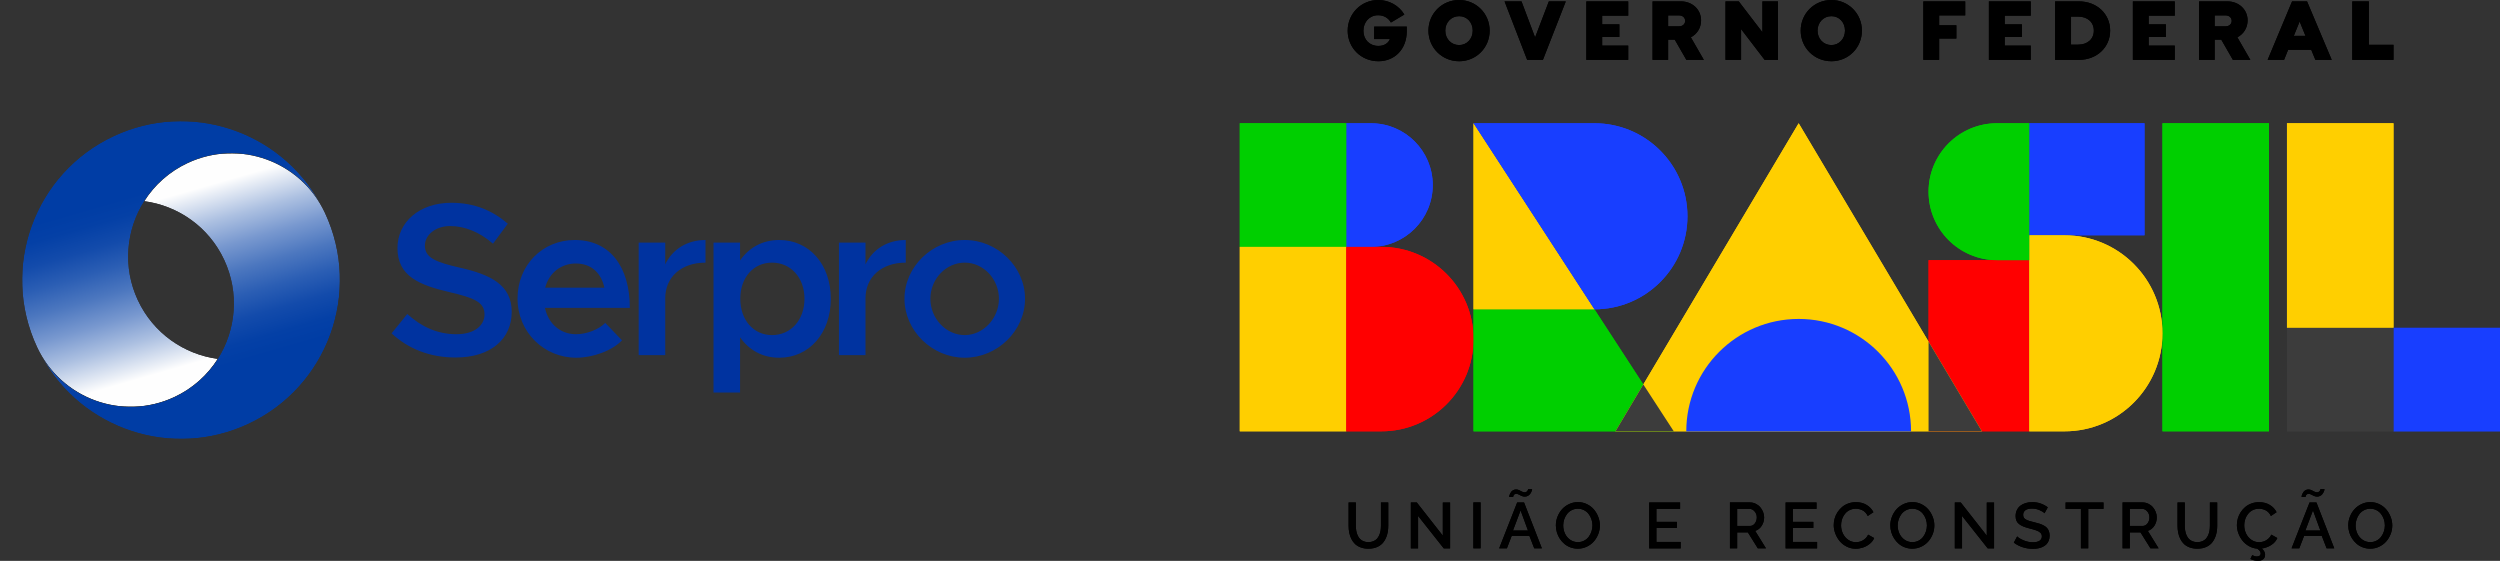 <?xml version="1.0" encoding="UTF-8"?><svg id="Camada_2" xmlns="http://www.w3.org/2000/svg" xmlns:xlink="http://www.w3.org/1999/xlink" viewBox="0 0 5744.58 1288.72"><rect x="0" y="0" width="5744.58" height="1288.72" fill="#333333" stroke="none"/><defs><style>.cls-1{mask:url(#mask-1);}.cls-2{fill:url(#Gradiente_sem_nome_101);}.cls-3{mask:url(#mask);}.cls-4{fill:url(#Gradiente_sem_nome_101-2);}.cls-5{fill:#3c3c3c;}.cls-6{fill:url(#Gradiente_sem_nome_10-2);}.cls-7{fill:red;}.cls-8{fill:#00cf00;}.cls-9{clip-path:url(#clippath-1);}.cls-10{fill:#0033a0;fill-rule:evenodd;}.cls-11{clip-rule:evenodd;fill:none;}.cls-12{fill:url(#Gradiente_sem_nome_10);}.cls-13{fill:#ffcf00;}.cls-14{clip-path:url(#clippath);}.cls-15{fill:#183eff;}</style><clipPath id="clippath"><path class="cls-11" d="M500.46,824.65c-77.49-10.38-148.24-58.81-183.73-134.93-35.49-76.12-27.12-161.44,14.74-227.48,23.44-36.98,57.38-67.9,100.01-87.78,110.66-51.6,240.75-10.49,302.77,91.44.22.36.63.15.48-.19-92.23-165.81-298.36-234.48-473.01-153.03C79.04,397.86,0,615.01,85.19,797.69c55.37,118.74,196.52,170.11,315.26,114.75,42.62-19.88,76.57-50.81,100.01-87.79"/></clipPath><linearGradient id="Gradiente_sem_nome_10" x1="57.09" y1="875.2" x2="170.78" y2="1269.73" gradientTransform="translate(286.76 -438.62)" gradientUnits="userSpaceOnUse"><stop offset="0" stop-color="#fff"/><stop offset=".1" stop-color="#fafafa"/><stop offset=".23" stop-color="#ebebeb"/><stop offset=".36" stop-color="#d3d3d3"/><stop offset=".5" stop-color="#b1b1b1"/><stop offset=".65" stop-color="#868686"/><stop offset=".8" stop-color="#515151"/><stop offset=".95" stop-color="#141414"/><stop offset="1" stop-color="#000"/></linearGradient><mask id="mask" x="0" y="231.24" width="734.87" height="736.57" maskUnits="userSpaceOnUse"><rect class="cls-12" x="50.9" y="278.4" width="683.86" height="656.32"/></mask><linearGradient id="Gradiente_sem_nome_101" x1="322.29" y1="442.94" x2="435.98" y2="837.26" gradientUnits="userSpaceOnUse"><stop offset="0" stop-color="#003da5"/><stop offset=".1" stop-color="#0440a6"/><stop offset=".23" stop-color="#134bab"/><stop offset=".36" stop-color="#2b5eb4"/><stop offset=".5" stop-color="#4c77bf"/><stop offset=".65" stop-color="#7898cf"/><stop offset=".8" stop-color="#acc0e1"/><stop offset=".95" stop-color="#e9eef6"/><stop offset="1" stop-color="#fefefe"/></linearGradient><clipPath id="clippath-1"><path class="cls-11" d="M331.45,462.27c77.49,10.38,148.24,58.81,183.73,134.93,35.49,76.12,27.12,161.44-14.74,227.48-23.44,36.98-57.39,67.91-100.01,87.78-110.65,51.6-240.75,10.49-302.77-91.44-.22-.36-.62-.15-.47.19,92.23,165.81,298.36,234.48,473.01,153.04,182.68-85.18,261.72-302.33,176.53-485.01-55.38-118.74-196.52-170.11-315.26-114.75-42.62,19.88-76.57,50.8-100.01,87.79"/></clipPath><linearGradient id="Gradiente_sem_nome_10-2" x1="199.15" y1="1285.53" x2="85.47" y2="891" gradientTransform="translate(288.9 -435.21)" xlink:href="#Gradiente_sem_nome_10"/><mask id="mask-1" x="97.04" y="319.11" width="734.87" height="736.57" maskUnits="userSpaceOnUse"><rect class="cls-6" x="97.15" y="352.2" width="683.86" height="656.32"/></mask><linearGradient id="Gradiente_sem_nome_101-2" x1="509.63" y1="844.12" x2="395.95" y2="449.59" xlink:href="#Gradiente_sem_nome_101"/></defs><g id="Camada_1-2"><path d="M3173.15,1208.01c0,3.96-.28,7.7-.83,11.21-.56,3.51-1.54,6.9-2.95,10.2-1.41,3.29-3.17,6.12-5.3,8.49-2.12,2.38-4.86,4.28-8.22,5.69-3.37,1.43-7.21,2.15-11.51,2.15s-8.06-.71-11.39-2.1c-3.35-1.4-6.08-3.27-8.21-5.59-2.13-2.32-3.9-5.13-5.34-8.42-1.42-3.29-2.43-6.72-3-10.28-.58-3.55-.87-7.33-.87-11.35v-53.5h-16.7v53.5c0,5.65.49,10.99,1.49,16,.98,5,2.62,9.8,4.89,14.38,2.27,4.57,5.13,8.48,8.57,11.72,3.44,3.24,7.75,5.83,12.96,7.76,5.21,1.93,11.07,2.9,17.6,2.9,7.88,0,14.82-1.38,20.79-4.13,5.98-2.76,10.75-6.59,14.3-11.5,3.56-4.92,6.21-10.48,7.95-16.71,1.74-6.22,2.62-13.02,2.62-20.42v-53.5h-16.84v53.5ZM3315.32,1230.8l-59.81-76.28h-13.65v105.54h16.63v-74.62l59.02,74.62h14.59v-105.4h-16.78v76.15ZM3385.56,1260.05h16.63v-105.55h-16.63v105.55ZM3486.22,1154.51l-41.38,105.54h17.72l11.03-28.67h40.73l11.1,28.67h17.57l-41.01-105.54h-15.75ZM3476.56,1219.04l17.49-46.24,16.99,46.24h-34.48ZM3477.21,1140.46c.15-.6.44-1.39.87-2.33.44-.95,1.18-1.74,2.25-2.39,1.06-.65,2.37-.98,3.92-.98,1.74,0,3.6.53,5.55,1.59,1.96,1.07,4.1,2.13,6.43,3.19,2.32,1.07,4.77,1.6,7.33,1.6s4.73-.52,6.79-1.56c2.06-1.04,3.68-2.28,4.89-3.74,1.22-1.45,2.25-3.01,3.09-4.72.85-1.69,1.43-3.14,1.75-4.35.32-1.21.47-2.12.47-2.76h-9.36c0,.24-.04.58-.1,1.01-.08.43-.28,1.03-.62,1.78-.34.76-.78,1.44-1.34,2.07-.55.63-1.36,1.18-2.39,1.66-1.04.49-2.24.72-3.6.72-1.98,0-3.99-.54-6.02-1.63-2.03-1.09-4.17-2.18-6.39-3.27-2.22-1.09-4.56-1.64-7.03-1.64-2.33,0-4.45.5-6.35,1.49-1.91.99-3.44,2.2-4.58,3.63-1.13,1.43-2.1,2.98-2.9,4.65-.81,1.67-1.34,3.14-1.64,4.4-.29,1.26-.42,2.25-.42,2.97h9.21c0-.34.07-.81.21-1.41ZM3662.46,1170.65c-4.29-5.05-9.63-9.13-16.01-12.23-6.39-3.11-13.24-4.65-20.55-4.65s-13.84,1.48-20.18,4.43c-6.33,2.96-11.73,6.88-16.18,11.75-4.46,4.9-7.97,10.59-10.56,17.1-2.6,6.51-3.89,13.25-3.89,20.21,0,5.38.78,10.69,2.32,15.94,1.55,5.25,3.81,10.12,6.79,14.63,2.98,4.49,6.49,8.46,10.53,11.9,4.04,3.43,8.72,6.13,14.05,8.08,5.32,1.96,10.93,2.94,16.84,2.94,7.12,0,13.84-1.46,20.18-4.39,6.33-2.93,11.71-6.83,16.11-11.72,4.4-4.89,7.9-10.57,10.49-17.06,2.58-6.48,3.89-13.21,3.89-20.18s-1.24-13.15-3.71-19.56c-2.47-6.42-5.84-12.15-10.11-17.21ZM3656.94,1221.29c-1.52,4.56-3.67,8.65-6.42,12.3-2.76,3.66-6.3,6.6-10.6,8.82-4.32,2.23-9.03,3.35-14.16,3.35-6.67,0-12.63-1.85-17.85-5.52-5.23-3.68-9.19-8.43-11.88-14.23-2.67-5.8-4.02-12.05-4.02-18.73,0-4.79.77-9.46,2.32-14,1.55-4.55,3.73-8.64,6.52-12.27,2.82-3.63,6.38-6.55,10.72-8.75,4.32-2.2,9.07-3.31,14.19-3.31s9.52,1.06,13.76,3.16c4.23,2.1,7.77,4.93,10.6,8.49,2.82,3.56,5.05,7.65,6.67,12.26,1.63,4.62,2.44,9.43,2.44,14.41s-.76,9.46-2.29,14.01ZM3806.16,1213.09h47.1v-13.87h-47.1v-29.98h54.43v-14.73h-71.06v105.54h72.37v-14.73h-55.74v-32.23ZM4048.04,1208.26c3.78-5.78,5.66-12.26,5.66-19.42,0-4.21-.82-8.38-2.47-12.49-1.64-4.11-3.87-7.8-6.68-11.04-2.8-3.24-6.28-5.86-10.42-7.84-4.14-1.98-8.51-2.97-13.1-2.97h-45.94v105.54h16.61v-36.73h24.55l22.93,36.73h18.73l-24.83-40.14c6.2-1.98,11.18-5.86,14.95-11.65ZM4020.89,1208.58h-29.19v-39.34h28.24c4.45,0,8.38,1.92,11.76,5.77,3.39,3.85,5.09,8.45,5.09,13.83s-1.5,10.13-4.51,13.98c-2.99,3.85-6.78,5.76-11.39,5.76ZM4119.65,1213.09h47.11v-13.87h-47.11v-29.98h54.44v-14.73h-71.06v105.54h72.38v-14.73h-55.76v-32.23ZM4285.19,1238.46c-3.22,2.69-6.55,4.6-10.02,5.73-3.46,1.14-7.01,1.71-10.64,1.71-6.38,0-12.21-1.81-17.49-5.41-5.28-3.6-9.36-8.37-12.23-14.27-2.88-5.91-4.32-12.27-4.32-19.09,0-3.73.46-7.41,1.34-11.04.9-3.63,2.28-7.1,4.18-10.39,1.88-3.28,4.12-6.17,6.75-8.64,2.61-2.47,5.76-4.44,9.43-5.92,3.68-1.48,7.65-2.22,11.9-2.22,2.67,0,5.27.3,7.8.87,2.55.59,5.07,1.49,7.59,2.73,2.52,1.23,4.84,2.97,6.97,5.22,2.12,2.25,3.89,4.9,5.3,7.95l13.07-8.78c-3.54-6.98-8.8-12.55-15.78-16.73-7-4.19-15.12-6.29-24.36-6.29-6.25,0-12.13,1.01-17.64,3.01-5.52,2.01-10.29,4.73-14.3,8.18-4.02,3.43-7.48,7.39-10.43,11.86-2.92,4.47-5.1,9.24-6.56,14.3-1.45,5.06-2.18,10.15-2.18,15.28,0,6.68,1.26,13.28,3.77,19.79,2.51,6.51,5.95,12.33,10.27,17.45,4.33,5.14,9.68,9.27,16.05,12.41,6.36,3.15,13.13,4.72,20.29,4.72,5.67,0,11.31-.92,16.92-2.76,5.62-1.84,10.77-4.67,15.46-8.49,4.69-3.82,8.09-8.25,10.16-13.29l-13.86-7.83c-1.75,3.91-4.23,7.22-7.44,9.9ZM4430.97,1170.65c-4.28-5.05-9.62-9.13-16-12.23-6.4-3.11-13.24-4.65-20.55-4.65s-13.84,1.48-20.18,4.43c-6.34,2.96-11.74,6.88-16.19,11.75-4.45,4.9-7.97,10.59-10.55,17.1-2.6,6.51-3.89,13.25-3.89,20.21,0,5.38.77,10.69,2.32,15.94,1.55,5.25,3.81,10.12,6.79,14.63,2.98,4.49,6.47,8.46,10.52,11.9,4.04,3.43,8.72,6.13,14.05,8.08,5.32,1.96,10.93,2.94,16.84,2.94,7.12,0,13.84-1.46,20.19-4.39,6.33-2.93,11.71-6.83,16.11-11.72,4.4-4.89,7.9-10.57,10.5-17.06,2.58-6.48,3.87-13.21,3.87-20.18s-1.23-13.15-3.7-19.56c-2.46-6.42-5.84-12.15-10.12-17.21ZM4425.45,1221.29c-1.53,4.56-3.67,8.65-6.42,12.3-2.76,3.66-6.29,6.6-10.6,8.82-4.32,2.23-9.04,3.35-14.16,3.35-6.67,0-12.63-1.85-17.86-5.52-5.23-3.68-9.18-8.43-11.87-14.23-2.68-5.8-4.03-12.05-4.03-18.73,0-4.79.78-9.46,2.32-14,1.55-4.55,3.73-8.64,6.53-12.27,2.81-3.63,6.38-6.55,10.71-8.75,4.33-2.2,9.06-3.31,14.2-3.31s9.51,1.06,13.76,3.16c4.23,2.1,7.77,4.93,10.59,8.49,2.84,3.56,5.06,7.65,6.68,12.26,1.63,4.62,2.44,9.43,2.44,14.41s-.77,9.46-2.29,14.01ZM4565.26,1230.8l-59.81-76.28h-13.65v105.54h16.63v-74.62l59.02,74.62h14.58v-105.4h-16.77v76.15ZM4703.66,1213.19c-1.84-2.04-4.27-3.92-7.32-5.59-3.05-1.66-6.22-3.04-9.51-4.13-3.28-1.09-7.26-2.19-11.91-3.3-2.9-.72-5.25-1.31-7.04-1.78-1.79-.47-3.71-1.01-5.77-1.67-2.05-.65-3.68-1.27-4.86-1.85-1.18-.58-2.38-1.29-3.59-2.11-1.21-.82-2.12-1.68-2.72-2.57-.61-.9-1.11-1.92-1.49-3.08-.39-1.17-.59-2.47-.59-3.93,0-4.64,1.71-8.23,5.13-10.77,3.4-2.54,8.55-3.81,15.41-3.81,5.81,0,11.45,1.16,16.92,3.48,5.46,2.32,9.33,4.75,11.61,7.26l7.55-13.65c-10.79-7.94-22.67-11.91-35.64-11.91-5.47,0-10.53.71-15.17,2.11-4.65,1.4-8.69,3.43-12.13,6.1-3.43,2.66-6.13,6.03-8.09,10.12-1.95,4.09-2.94,8.68-2.94,13.76,0,4.07.64,7.59,1.89,10.56,1.26,2.98,3.29,5.56,6.06,7.74,2.79,2.17,6,4.01,9.62,5.51,3.62,1.5,8.22,2.98,13.79,4.43,3.58.92,6.42,1.66,8.53,2.26,2.1.58,4.43,1.3,6.97,2.17,2.54.87,4.5,1.71,5.88,2.53,1.38.83,2.72,1.81,4.02,2.95,1.31,1.13,2.23,2.41,2.77,3.81.53,1.4.79,2.97.79,4.72,0,4.35-1.78,7.69-5.34,10.02-3.55,2.31-8.62,3.48-15.2,3.48-7.31,0-14.41-1.47-21.3-4.4-6.91-2.92-11.88-5.96-14.93-9.1l-7.62,14.3c6,4.6,12.75,8.12,20.25,10.56,7.51,2.45,15.27,3.66,23.31,3.66,4.35,0,8.41-.34,12.19-1.04,3.77-.71,7.3-1.83,10.6-3.41,3.29-1.58,6.1-3.52,8.42-5.85,2.32-2.32,4.14-5.17,5.47-8.56,1.32-3.38,2-7.18,2-11.4,0-3.77-.55-7.14-1.63-10.08-1.09-2.95-2.55-5.46-4.4-7.52ZM4746.4,1169.24h35.2v90.81h16.84v-90.81h35.07v-14.73h-87.11v14.73ZM4950.28,1208.26c3.76-5.78,5.66-12.26,5.66-19.42,0-4.21-.82-8.38-2.47-12.49-1.65-4.11-3.88-7.8-6.68-11.04-2.8-3.24-6.27-5.86-10.41-7.84-4.14-1.98-8.5-2.97-13.11-2.97h-45.95v105.54h16.62v-36.73h24.54l22.93,36.73h18.73l-24.82-40.14c6.2-1.98,11.18-5.86,14.96-11.65ZM4923.12,1208.58h-29.18v-39.34h28.24c4.45,0,8.37,1.92,11.75,5.77,3.38,3.85,5.08,8.45,5.08,13.83s-1.5,10.13-4.49,13.98c-3.01,3.85-6.81,5.76-11.4,5.76ZM5077.93,1208.01c0,3.96-.28,7.7-.83,11.21-.57,3.51-1.54,6.9-2.95,10.2-1.4,3.29-3.16,6.12-5.3,8.49-2.13,2.38-4.86,4.28-8.22,5.69-3.36,1.43-7.21,2.15-11.51,2.15s-8.05-.71-11.39-2.1c-3.35-1.4-6.08-3.27-8.21-5.59-2.13-2.32-3.9-5.13-5.34-8.42-1.42-3.29-2.43-6.72-3-10.28-.59-3.55-.87-7.33-.87-11.35v-53.5h-16.7v53.5c0,5.65.49,10.99,1.49,16,.99,5,2.62,9.8,4.89,14.38,2.28,4.57,5.13,8.48,8.57,11.72,3.44,3.24,7.76,5.83,12.97,7.76,5.2,1.93,11.07,2.9,17.6,2.9,7.89,0,14.82-1.38,20.79-4.13,5.99-2.76,10.75-6.59,14.3-11.5,3.56-4.92,6.21-10.48,7.96-16.71,1.74-6.22,2.61-13.02,2.61-20.42v-53.5h-16.84v53.5ZM5211.58,1238.46c-3.22,2.69-6.57,4.6-10.02,5.73-3.46,1.14-7.01,1.71-10.63,1.71-6.38,0-12.21-1.81-17.49-5.41-5.27-3.6-9.35-8.37-12.24-14.27-2.87-5.91-4.32-12.27-4.32-19.09,0-3.73.45-7.41,1.35-11.04.89-3.63,2.29-7.1,4.17-10.39,1.88-3.28,4.14-6.17,6.76-8.64,2.61-2.47,5.75-4.44,9.43-5.92,3.68-1.48,7.65-2.22,11.91-2.22,2.66,0,5.26.3,7.8.87,2.55.59,5.07,1.49,7.58,2.73,2.52,1.23,4.85,2.97,6.98,5.22,2.12,2.25,3.9,4.9,5.3,7.95l13.06-8.78c-3.54-6.98-8.79-12.55-15.78-16.73-7-4.19-15.11-6.29-24.36-6.29-6.24,0-12.12,1.01-17.63,3.01-5.53,2.01-10.28,4.73-14.31,8.18-4.02,3.43-7.48,7.39-10.41,11.86-2.93,4.47-5.12,9.24-6.57,14.3-1.45,5.06-2.18,10.15-2.18,15.28,0,6.39,1.15,12.71,3.46,18.95,2.29,6.24,5.44,11.88,9.46,16.91,4.02,5.04,8.97,9.23,14.85,12.57,5.88,3.33,12.18,5.27,18.9,5.8,5.33,3.49,7.99,7.16,7.99,11.03,0,2.27-.78,4-2.36,5.19-1.58,1.19-3.76,1.78-6.57,1.78-3.25,0-6.76-1.04-10.53-3.13l-4.14,8.78c5.57,2.86,11.4,4.28,17.49,4.28,5.14,0,9.13-1.25,11.98-3.77,2.85-2.52,4.29-5.91,4.29-10.16,0-5.27-2.54-10.03-7.62-14.3,7.84-1.11,15.07-3.78,21.71-8.02,6.62-4.23,11.29-9.59,14.01-16.09l-13.87-7.83c-1.74,3.91-4.23,7.22-7.44,9.9ZM5307,1154.51l-41.37,105.54h17.71l11.03-28.67h40.73l11.1,28.67h17.57l-41.01-105.54h-15.76ZM5297.35,1219.04l17.49-46.24,16.98,46.24h-34.47ZM5298,1140.46c.15-.6.43-1.39.87-2.33.44-.95,1.19-1.74,2.25-2.39,1.07-.65,2.37-.98,3.91-.98,1.74,0,3.6.53,5.56,1.59,1.97,1.07,4.1,2.13,6.42,3.19,2.33,1.07,4.77,1.6,7.33,1.6s4.73-.52,6.79-1.56c2.06-1.04,3.69-2.28,4.9-3.74,1.21-1.45,2.23-3.01,3.07-4.72.85-1.69,1.44-3.14,1.76-4.35.31-1.21.47-2.12.47-2.76h-9.37c0,.24-.03.58-.1,1.01-.08.43-.28,1.03-.62,1.78-.34.76-.78,1.44-1.34,2.07-.55.63-1.36,1.18-2.39,1.66-1.04.49-2.25.72-3.6.72-1.98,0-4-.54-6.03-1.63-2.03-1.09-4.17-2.18-6.38-3.27-2.23-1.09-4.57-1.64-7.04-1.64-2.33,0-4.45.5-6.35,1.49-1.92.99-3.44,2.2-4.57,3.63-1.14,1.43-2.11,2.98-2.9,4.65-.8,1.67-1.35,3.14-1.63,4.4-.3,1.26-.44,2.25-.44,2.97h9.21c0-.34.07-.81.21-1.41ZM5493.37,1187.87c-2.48-6.42-5.86-12.15-10.14-17.21-4.27-5.05-9.61-9.13-16-12.23-6.38-3.11-13.23-4.65-20.54-4.65s-13.84,1.48-20.19,4.43c-6.33,2.96-11.73,6.88-16.18,11.75-4.46,4.9-7.97,10.59-10.57,17.1-2.59,6.51-3.87,13.25-3.87,20.21,0,5.38.77,10.69,2.32,15.94,1.55,5.25,3.81,10.12,6.79,14.63,2.96,4.49,6.47,8.46,10.52,11.9,4.05,3.43,8.72,6.13,14.05,8.08,5.32,1.96,10.94,2.94,16.84,2.94,7.11,0,13.84-1.46,20.18-4.39,6.33-2.93,11.71-6.83,16.11-11.72,4.4-4.89,7.9-10.57,10.5-17.06,2.59-6.48,3.88-13.21,3.88-20.18s-1.24-13.15-3.69-19.56ZM5477.72,1221.29c-1.52,4.56-3.66,8.65-6.42,12.3-2.76,3.66-6.3,6.6-10.6,8.82-4.31,2.23-9.03,3.35-14.15,3.35-6.68,0-12.63-1.85-17.86-5.52-5.23-3.68-9.18-8.43-11.88-14.23-2.68-5.8-4.02-12.05-4.02-18.73,0-4.79.77-9.46,2.32-14,1.55-4.55,3.73-8.64,6.54-12.27,2.8-3.63,6.38-6.55,10.71-8.75,4.33-2.2,9.07-3.31,14.19-3.31s9.51,1.06,13.75,3.16c4.25,2.1,7.78,4.93,10.6,8.49,2.84,3.56,5.06,7.65,6.68,12.26,1.62,4.62,2.43,9.43,2.43,14.41s-.76,9.46-2.28,14.01Z"/><path d="M3157.57,89.73h36.18c-3.17,8.7-12.26,15.82-26.48,15.82-20.36,0-34.39-14.63-34.39-34.78s14.03-35.78,33.8-35.78c12.64,0,23.51,6.12,29.44,16.79l30.83-18.38c-12.45-20.75-35.18-33.39-59.89-33.39-39.14,0-70.37,31.23-70.37,70.56s31.03,70.16,70.57,70.16c37.16,0,65.23-27.26,65.23-69.17v-10.47h-74.92v28.65ZM3352.84,0c-39.33,0-70.56,31.23-70.56,70.37s31.22,70.36,70.56,70.36,70.17-31.24,70.17-70.36S3391.78,0,3352.84,0ZM3352.84,103.57c-17.98,0-31.82-14.23-31.82-33.2s13.84-33.22,31.82-33.22,31.24,14.24,31.24,33.22-13.64,33.2-31.24,33.2ZM3527.36,85.98l-31.23-82.83h-38.94l51.98,134.41h36.17l52.58-134.41h-38.93l-31.63,82.83ZM3645.15,137.57h96.25v-32.81h-59.88v-19.97h39.53v-28.85h-39.53v-19.97h59.88V3.15h-96.25v134.41ZM3908.8,46.83c0-24.9-20.15-43.68-46.45-43.68h-65.03v134.41h35.78v-46.45h15.21l26.7,46.45h40.11l-29.84-51.79c14.24-7.51,23.52-21.75,23.52-38.95ZM3858.4,60.48h-25.29v-25.11h25.29c8.7,0,13.83,5.93,13.83,12.65s-5.34,12.46-13.83,12.46ZM4049.73,74.12l-54.36-70.96h-30.44v134.41h35.77v-70.76l54.16,70.76h30.63V3.15h-35.77v70.96ZM4208.23,0c-39.34,0-70.56,31.23-70.56,70.37s31.22,70.36,70.56,70.36,70.16-31.24,70.16-70.36-31.23-70.37-70.16-70.37ZM4208.23,103.57c-17.98,0-31.83-14.23-31.83-33.2s13.84-33.22,31.83-33.22,31.23,14.24,31.23,33.22-13.64,33.2-31.23,33.2ZM4419.51,137.57h36.37v-49.02h39.53v-30.44h-39.53v-22.73h59.89V3.15h-96.26v134.41ZM4570.11,137.57h96.26v-32.81h-59.89v-19.97h39.53v-28.85h-39.53v-19.97h59.89V3.15h-96.26v134.41ZM4777.04,3.15h-54.75v134.41h54.75c40.93,0,71.76-28.67,71.76-67.2s-30.83-67.21-71.76-67.21ZM4775.27,102.58h-16.4V38.14h16.4c21.34,0,35.98,12.65,35.98,32.22s-14.63,32.21-35.98,32.21ZM4900.96,137.57h96.26v-32.81h-59.89v-19.97h39.54v-28.85h-39.54v-19.97h59.89V3.15h-96.26v134.41ZM5164.63,46.83c0-24.9-20.16-43.68-46.45-43.68h-65.04v134.41h35.77v-46.45h15.23l26.68,46.45h40.13l-29.84-51.79c14.23-7.51,23.52-21.75,23.52-38.95ZM5114.22,60.48h-25.31v-25.11h25.31c8.69,0,13.84,5.93,13.84,12.65s-5.34,12.46-13.84,12.46ZM5266.8,3.15l-56.14,134.41h37.75l9.3-23.13h53.16l9.5,23.13h37.55l-56.72-134.41h-34.39ZM5270.75,82.42l13.44-33.02,13.43,33.02h-26.87ZM5443.3,102.98V3.15h-38.15v134.41h94.68v-34.59h-56.53Z"/><rect class="cls-13" x="5255.06" y="283.22" width="244.76" height="470.12"/><rect class="cls-15" x="5499.83" y="753.34" width="244.76" height="237.76"/><rect class="cls-5" x="5255.06" y="753.34" width="244.76" height="237.76"/><rect class="cls-8" x="4969.01" y="283.22" width="244.76" height="707.87"/><rect class="cls-7" x="4431.52" y="597.82" width="231.39" height="393.27"/><rect class="cls-15" x="4662.91" y="283.22" width="264.81" height="257.41"/><path class="cls-13" d="M4743.77,540.63h-80.87v450.47h80.87c124.38,0,225.23-100.85,225.23-225.23s-100.85-225.24-225.23-225.24"/><path class="cls-8" d="M4588.82,283.22c-86.87,0-157.31,70.42-157.31,157.3s70.44,157.3,157.31,157.3h74.08v-314.6h-74.08Z"/><path class="cls-15" d="M3093.54,567.25h56.68c78.43,0,142.01-63.58,142.01-142.01s-63.58-142.02-142.01-142.02h-56.68v284.03Z"/><rect class="cls-8" x="2848.78" y="283.22" width="244.76" height="284.02"/><rect class="cls-13" x="2848.78" y="567.24" width="244.76" height="423.86"/><path class="cls-7" d="M3174.01,567.25h-80.47v423.85h80.47c117.05,0,211.93-94.88,211.93-211.93s-94.88-211.92-211.93-211.92"/><polygon class="cls-8" points="3663.72 710.75 3385.94 710.75 3385.94 991.09 3846.04 991.09 3663.72 710.75"/><polygon class="cls-13" points="3663.72 710.75 3385.94 283.22 3385.94 710.75 3663.72 710.75"/><path class="cls-15" d="M3663.72,283.22h-277.78l277.78,427.53c118.05,0,213.76-95.71,213.76-213.77s-95.72-213.76-213.76-213.76"/><polygon class="cls-13" points="4133.03 283.22 3712.03 991.09 4554.04 991.09 4133.03 283.22"/><polygon class="cls-5" points="4431.52 785.1 4431.52 991.09 4554.04 991.09 4431.52 785.1"/><polygon class="cls-5" points="3712.03 991.09 3846.04 991.09 3776.06 883.42 3712.03 991.09"/><path class="cls-15" d="M4391.27,991.09c0-142.63-115.62-258.24-258.24-258.24s-258.24,115.62-258.24,258.24h516.48Z"/><path d="M3173.15,1208.01c0,3.96-.28,7.7-.83,11.21-.56,3.51-1.54,6.9-2.95,10.2-1.41,3.29-3.17,6.12-5.3,8.49-2.12,2.38-4.86,4.28-8.22,5.69-3.37,1.43-7.21,2.15-11.51,2.15s-8.06-.71-11.39-2.1c-3.35-1.4-6.08-3.27-8.21-5.59-2.13-2.32-3.9-5.13-5.34-8.42-1.42-3.29-2.43-6.72-3-10.28-.58-3.55-.87-7.33-.87-11.35v-53.5h-16.7v53.5c0,5.65.49,10.99,1.49,16,.98,5,2.62,9.8,4.89,14.38,2.27,4.57,5.13,8.48,8.57,11.72,3.44,3.24,7.75,5.83,12.96,7.76,5.21,1.93,11.07,2.9,17.6,2.9,7.88,0,14.82-1.38,20.79-4.13,5.98-2.76,10.75-6.59,14.3-11.5,3.56-4.92,6.21-10.48,7.95-16.71,1.74-6.22,2.62-13.02,2.62-20.42v-53.5h-16.84v53.5ZM3315.32,1230.8l-59.81-76.28h-13.65v105.54h16.63v-74.62l59.02,74.62h14.59v-105.4h-16.78v76.15ZM3385.56,1260.05h16.63v-105.55h-16.63v105.55ZM3486.22,1154.51l-41.38,105.54h17.72l11.03-28.67h40.73l11.1,28.67h17.57l-41.01-105.54h-15.75ZM3476.56,1219.04l17.49-46.24,16.99,46.24h-34.48ZM3477.21,1140.46c.15-.6.44-1.39.87-2.33.44-.95,1.18-1.74,2.25-2.39,1.06-.65,2.37-.98,3.92-.98,1.74,0,3.6.53,5.55,1.59,1.96,1.07,4.1,2.13,6.43,3.19,2.32,1.07,4.77,1.6,7.33,1.6s4.73-.52,6.79-1.56c2.06-1.04,3.68-2.28,4.89-3.74,1.22-1.45,2.25-3.01,3.09-4.72.85-1.69,1.43-3.14,1.75-4.35.32-1.21.47-2.12.47-2.76h-9.36c0,.24-.04.58-.1,1.01-.08.43-.28,1.03-.62,1.78-.34.76-.78,1.44-1.34,2.07-.55.63-1.36,1.18-2.39,1.66-1.04.49-2.24.72-3.6.72-1.98,0-3.99-.54-6.02-1.63-2.03-1.09-4.17-2.18-6.39-3.27-2.22-1.09-4.56-1.64-7.03-1.64-2.33,0-4.45.5-6.35,1.49-1.91.99-3.44,2.2-4.58,3.63-1.13,1.43-2.1,2.98-2.9,4.65-.81,1.67-1.34,3.14-1.64,4.4-.29,1.26-.42,2.25-.42,2.97h9.21c0-.34.07-.81.21-1.41ZM3662.46,1170.65c-4.29-5.05-9.63-9.13-16.01-12.23-6.39-3.11-13.24-4.65-20.55-4.65s-13.84,1.48-20.18,4.43c-6.33,2.96-11.73,6.88-16.18,11.75-4.46,4.9-7.97,10.59-10.56,17.1-2.6,6.51-3.89,13.25-3.89,20.21,0,5.38.78,10.69,2.32,15.94,1.55,5.25,3.81,10.12,6.79,14.63,2.98,4.49,6.49,8.46,10.53,11.9,4.04,3.43,8.72,6.13,14.05,8.08,5.32,1.96,10.93,2.94,16.84,2.94,7.12,0,13.84-1.46,20.18-4.39,6.33-2.93,11.71-6.83,16.11-11.72,4.4-4.89,7.9-10.57,10.49-17.06,2.58-6.48,3.89-13.21,3.89-20.18s-1.24-13.15-3.71-19.56c-2.47-6.42-5.84-12.15-10.11-17.21ZM3656.94,1221.29c-1.52,4.56-3.67,8.65-6.42,12.3-2.76,3.66-6.3,6.6-10.6,8.82-4.32,2.23-9.03,3.35-14.16,3.35-6.67,0-12.63-1.85-17.85-5.52-5.23-3.68-9.19-8.43-11.88-14.23-2.67-5.8-4.02-12.05-4.02-18.73,0-4.79.77-9.46,2.32-14,1.55-4.55,3.73-8.64,6.52-12.27,2.82-3.63,6.38-6.55,10.72-8.75,4.32-2.2,9.07-3.31,14.19-3.31s9.52,1.06,13.76,3.16c4.23,2.1,7.77,4.93,10.6,8.49,2.82,3.56,5.05,7.65,6.67,12.26,1.63,4.62,2.44,9.43,2.44,14.41s-.76,9.46-2.29,14.01ZM3806.16,1213.09h47.1v-13.87h-47.1v-29.98h54.43v-14.73h-71.06v105.54h72.37v-14.73h-55.74v-32.23ZM4048.04,1208.26c3.78-5.78,5.66-12.26,5.66-19.42,0-4.21-.82-8.38-2.47-12.49-1.64-4.11-3.87-7.8-6.68-11.04-2.8-3.24-6.28-5.86-10.42-7.84-4.14-1.98-8.51-2.97-13.1-2.97h-45.94v105.54h16.61v-36.73h24.55l22.93,36.73h18.73l-24.83-40.14c6.2-1.98,11.18-5.86,14.95-11.65ZM4020.89,1208.58h-29.19v-39.34h28.24c4.45,0,8.38,1.92,11.76,5.77,3.39,3.85,5.09,8.45,5.09,13.83s-1.5,10.13-4.51,13.98c-2.99,3.85-6.78,5.76-11.39,5.76ZM4119.65,1213.09h47.11v-13.87h-47.11v-29.98h54.44v-14.73h-71.06v105.54h72.38v-14.73h-55.76v-32.23ZM4285.19,1238.46c-3.22,2.69-6.55,4.6-10.02,5.73-3.46,1.14-7.01,1.71-10.64,1.71-6.38,0-12.21-1.81-17.49-5.41-5.28-3.6-9.36-8.37-12.23-14.27-2.88-5.91-4.32-12.27-4.32-19.09,0-3.73.46-7.41,1.34-11.04.9-3.63,2.28-7.1,4.18-10.39,1.88-3.28,4.12-6.17,6.75-8.64,2.61-2.47,5.76-4.44,9.43-5.92,3.68-1.48,7.65-2.22,11.9-2.22,2.67,0,5.27.3,7.8.87,2.55.59,5.07,1.49,7.59,2.73,2.52,1.23,4.84,2.97,6.97,5.22,2.12,2.25,3.89,4.9,5.3,7.95l13.07-8.78c-3.54-6.98-8.8-12.55-15.78-16.73-7-4.19-15.12-6.29-24.36-6.29-6.25,0-12.13,1.01-17.64,3.01-5.52,2.01-10.29,4.73-14.3,8.18-4.02,3.43-7.48,7.39-10.43,11.86-2.92,4.47-5.1,9.24-6.56,14.3-1.45,5.06-2.18,10.15-2.18,15.28,0,6.68,1.26,13.28,3.77,19.79,2.51,6.51,5.95,12.33,10.27,17.45,4.33,5.14,9.68,9.27,16.05,12.41,6.36,3.15,13.13,4.72,20.29,4.72,5.67,0,11.31-.92,16.92-2.76,5.62-1.84,10.77-4.67,15.46-8.49,4.69-3.82,8.09-8.25,10.16-13.29l-13.86-7.83c-1.75,3.91-4.23,7.22-7.44,9.9ZM4430.97,1170.65c-4.28-5.05-9.62-9.13-16-12.23-6.4-3.11-13.24-4.65-20.55-4.65s-13.84,1.48-20.18,4.43c-6.34,2.96-11.74,6.88-16.19,11.75-4.45,4.9-7.97,10.59-10.55,17.1-2.6,6.51-3.89,13.25-3.89,20.21,0,5.38.77,10.69,2.32,15.94,1.55,5.25,3.81,10.12,6.79,14.63,2.98,4.49,6.47,8.46,10.52,11.9,4.04,3.43,8.72,6.13,14.05,8.08,5.32,1.96,10.93,2.94,16.84,2.94,7.12,0,13.84-1.46,20.19-4.39,6.33-2.93,11.71-6.83,16.11-11.72,4.4-4.89,7.9-10.57,10.5-17.06,2.58-6.48,3.87-13.21,3.87-20.18s-1.23-13.15-3.7-19.56c-2.46-6.42-5.84-12.15-10.12-17.21ZM4425.45,1221.29c-1.53,4.56-3.67,8.65-6.42,12.3-2.76,3.66-6.29,6.6-10.6,8.82-4.32,2.23-9.04,3.35-14.16,3.35-6.67,0-12.63-1.85-17.86-5.52-5.23-3.68-9.18-8.43-11.87-14.23-2.68-5.8-4.03-12.05-4.03-18.73,0-4.79.78-9.46,2.32-14,1.55-4.55,3.73-8.64,6.53-12.27,2.81-3.63,6.38-6.55,10.71-8.75,4.33-2.2,9.06-3.31,14.2-3.31s9.51,1.06,13.76,3.16c4.23,2.1,7.77,4.93,10.59,8.49,2.84,3.56,5.06,7.65,6.68,12.26,1.63,4.62,2.44,9.43,2.44,14.41s-.77,9.46-2.29,14.01ZM4565.26,1230.8l-59.81-76.28h-13.65v105.54h16.63v-74.62l59.02,74.62h14.58v-105.4h-16.77v76.15ZM4703.66,1213.19c-1.84-2.04-4.27-3.92-7.32-5.59-3.05-1.66-6.22-3.04-9.51-4.13-3.28-1.09-7.26-2.19-11.91-3.3-2.9-.72-5.25-1.31-7.04-1.78-1.79-.47-3.71-1.01-5.77-1.67-2.05-.65-3.68-1.27-4.86-1.85-1.18-.58-2.38-1.29-3.59-2.11-1.21-.82-2.12-1.68-2.72-2.57-.61-.9-1.11-1.92-1.49-3.08-.39-1.17-.59-2.47-.59-3.93,0-4.64,1.71-8.23,5.13-10.77,3.4-2.54,8.55-3.81,15.41-3.81,5.81,0,11.45,1.16,16.92,3.48,5.46,2.32,9.33,4.75,11.61,7.26l7.55-13.65c-10.79-7.94-22.67-11.91-35.64-11.91-5.47,0-10.53.71-15.17,2.11-4.65,1.4-8.69,3.43-12.13,6.1-3.43,2.66-6.13,6.03-8.09,10.12-1.95,4.09-2.94,8.68-2.94,13.76,0,4.07.64,7.59,1.89,10.56,1.26,2.98,3.29,5.56,6.06,7.74,2.79,2.17,6,4.01,9.62,5.51,3.62,1.5,8.22,2.98,13.79,4.43,3.58.92,6.42,1.66,8.53,2.26,2.1.58,4.43,1.3,6.97,2.17,2.54.87,4.5,1.71,5.88,2.53,1.38.83,2.72,1.81,4.02,2.95,1.31,1.13,2.23,2.41,2.77,3.81.53,1.4.79,2.97.79,4.72,0,4.35-1.78,7.69-5.34,10.02-3.55,2.31-8.62,3.48-15.2,3.48-7.31,0-14.41-1.47-21.3-4.4-6.91-2.92-11.88-5.96-14.93-9.1l-7.62,14.3c6,4.6,12.75,8.12,20.25,10.56,7.51,2.45,15.27,3.66,23.31,3.66,4.35,0,8.41-.34,12.19-1.04,3.77-.71,7.3-1.83,10.6-3.41,3.29-1.58,6.1-3.52,8.42-5.85,2.32-2.32,4.14-5.17,5.47-8.56,1.32-3.38,2-7.18,2-11.4,0-3.77-.55-7.14-1.63-10.08-1.09-2.95-2.55-5.46-4.4-7.52ZM4746.4,1169.24h35.2v90.81h16.84v-90.81h35.07v-14.73h-87.11v14.73ZM4950.28,1208.26c3.76-5.78,5.66-12.26,5.66-19.42,0-4.21-.82-8.38-2.47-12.49-1.65-4.11-3.88-7.8-6.68-11.04-2.8-3.24-6.27-5.86-10.41-7.84-4.14-1.98-8.5-2.97-13.11-2.97h-45.95v105.54h16.62v-36.73h24.54l22.93,36.73h18.73l-24.82-40.14c6.2-1.98,11.18-5.86,14.96-11.65ZM4923.12,1208.58h-29.18v-39.34h28.24c4.45,0,8.37,1.92,11.75,5.77,3.38,3.85,5.08,8.45,5.08,13.83s-1.5,10.13-4.49,13.98c-3.01,3.85-6.81,5.76-11.4,5.76ZM5077.93,1208.01c0,3.96-.28,7.7-.83,11.21-.57,3.51-1.54,6.9-2.95,10.2-1.4,3.29-3.16,6.12-5.3,8.49-2.13,2.38-4.86,4.28-8.22,5.69-3.36,1.43-7.21,2.15-11.51,2.15s-8.05-.71-11.39-2.1c-3.35-1.4-6.08-3.27-8.21-5.59-2.13-2.32-3.9-5.13-5.34-8.42-1.42-3.29-2.43-6.72-3-10.28-.59-3.55-.87-7.33-.87-11.35v-53.5h-16.7v53.5c0,5.65.49,10.99,1.49,16,.99,5,2.62,9.8,4.89,14.38,2.28,4.57,5.13,8.48,8.57,11.72,3.44,3.24,7.76,5.83,12.97,7.76,5.2,1.93,11.07,2.9,17.6,2.9,7.89,0,14.82-1.38,20.79-4.13,5.99-2.76,10.75-6.59,14.3-11.5,3.56-4.92,6.21-10.48,7.96-16.71,1.74-6.22,2.61-13.02,2.61-20.42v-53.5h-16.84v53.5ZM5211.58,1238.46c-3.22,2.69-6.57,4.6-10.02,5.73-3.46,1.14-7.01,1.71-10.63,1.71-6.38,0-12.21-1.81-17.49-5.41-5.27-3.6-9.35-8.37-12.24-14.27-2.87-5.91-4.32-12.27-4.32-19.09,0-3.73.45-7.41,1.35-11.04.89-3.63,2.29-7.1,4.17-10.39,1.88-3.28,4.14-6.17,6.76-8.64,2.61-2.47,5.75-4.44,9.43-5.92,3.68-1.48,7.65-2.22,11.91-2.22,2.66,0,5.26.3,7.8.87,2.55.59,5.07,1.49,7.58,2.73,2.52,1.23,4.85,2.97,6.98,5.22,2.12,2.25,3.9,4.9,5.3,7.95l13.06-8.78c-3.54-6.98-8.79-12.55-15.78-16.73-7-4.19-15.11-6.29-24.36-6.29-6.24,0-12.12,1.01-17.63,3.01-5.53,2.01-10.28,4.73-14.31,8.18-4.02,3.43-7.48,7.39-10.41,11.86-2.93,4.47-5.12,9.24-6.57,14.3-1.45,5.06-2.18,10.15-2.18,15.28,0,6.39,1.15,12.71,3.46,18.95,2.29,6.24,5.44,11.88,9.46,16.91,4.02,5.04,8.97,9.23,14.85,12.57,5.88,3.33,12.18,5.27,18.9,5.8,5.33,3.49,7.99,7.16,7.99,11.03,0,2.27-.78,4-2.36,5.19-1.58,1.19-3.76,1.78-6.57,1.78-3.25,0-6.76-1.04-10.53-3.13l-4.14,8.78c5.57,2.86,11.4,4.28,17.49,4.28,5.14,0,9.13-1.25,11.98-3.77,2.85-2.52,4.29-5.91,4.29-10.16,0-5.27-2.54-10.03-7.62-14.3,7.84-1.11,15.07-3.78,21.71-8.02,6.62-4.23,11.29-9.59,14.01-16.09l-13.87-7.83c-1.74,3.91-4.23,7.22-7.44,9.9ZM5307,1154.51l-41.37,105.54h17.71l11.03-28.67h40.73l11.1,28.67h17.57l-41.01-105.54h-15.76ZM5297.35,1219.04l17.49-46.24,16.98,46.24h-34.47ZM5298,1140.46c.15-.6.43-1.39.87-2.33.44-.95,1.19-1.74,2.25-2.39,1.07-.65,2.37-.98,3.91-.98,1.74,0,3.6.53,5.56,1.59,1.97,1.07,4.1,2.13,6.42,3.19,2.33,1.07,4.77,1.6,7.33,1.6s4.73-.52,6.79-1.56c2.06-1.04,3.69-2.28,4.9-3.74,1.21-1.45,2.23-3.01,3.07-4.72.85-1.69,1.44-3.14,1.76-4.35.31-1.21.47-2.12.47-2.76h-9.37c0,.24-.03.58-.1,1.01-.08.43-.28,1.03-.62,1.78-.34.76-.78,1.44-1.34,2.07-.55.63-1.36,1.18-2.39,1.66-1.04.49-2.25.72-3.6.72-1.98,0-4-.54-6.03-1.63-2.03-1.09-4.17-2.18-6.38-3.27-2.23-1.09-4.57-1.64-7.04-1.64-2.33,0-4.45.5-6.35,1.49-1.92.99-3.44,2.2-4.57,3.63-1.14,1.43-2.11,2.98-2.9,4.65-.8,1.67-1.35,3.14-1.63,4.4-.3,1.26-.44,2.25-.44,2.97h9.21c0-.34.07-.81.21-1.41ZM5493.37,1187.87c-2.48-6.42-5.86-12.15-10.14-17.21-4.27-5.05-9.61-9.13-16-12.23-6.38-3.11-13.23-4.65-20.54-4.65s-13.84,1.48-20.19,4.43c-6.33,2.96-11.73,6.88-16.18,11.75-4.46,4.9-7.97,10.59-10.57,17.1-2.59,6.51-3.87,13.25-3.87,20.21,0,5.38.77,10.69,2.32,15.94,1.55,5.25,3.81,10.12,6.79,14.63,2.96,4.49,6.47,8.46,10.52,11.9,4.05,3.43,8.72,6.13,14.05,8.08,5.32,1.96,10.94,2.94,16.84,2.94,7.11,0,13.84-1.46,20.18-4.39,6.33-2.93,11.71-6.83,16.11-11.72,4.4-4.89,7.9-10.57,10.5-17.06,2.59-6.48,3.88-13.21,3.88-20.18s-1.24-13.15-3.69-19.56ZM5477.72,1221.29c-1.52,4.56-3.66,8.65-6.42,12.3-2.76,3.66-6.3,6.6-10.6,8.82-4.31,2.23-9.03,3.35-14.15,3.35-6.68,0-12.63-1.85-17.86-5.52-5.23-3.68-9.18-8.43-11.88-14.23-2.68-5.8-4.02-12.05-4.02-18.73,0-4.79.77-9.46,2.32-14,1.55-4.55,3.73-8.64,6.54-12.27,2.8-3.63,6.38-6.55,10.71-8.75,4.33-2.2,9.07-3.31,14.19-3.31s9.51,1.06,13.75,3.16c4.25,2.1,7.78,4.93,10.6,8.49,2.84,3.56,5.06,7.65,6.68,12.26,1.62,4.62,2.43,9.43,2.43,14.41s-.76,9.46-2.28,14.01Z"/><path d="M3157.57,89.73h36.18c-3.17,8.7-12.26,15.82-26.48,15.82-20.36,0-34.39-14.63-34.39-34.78s14.03-35.78,33.8-35.78c12.64,0,23.51,6.12,29.44,16.79l30.83-18.38c-12.45-20.75-35.18-33.39-59.89-33.39-39.14,0-70.37,31.23-70.37,70.56s31.03,70.16,70.57,70.16c37.16,0,65.23-27.26,65.23-69.17v-10.47h-74.92v28.65ZM3352.84,0c-39.33,0-70.56,31.23-70.56,70.37s31.22,70.36,70.56,70.36,70.17-31.24,70.17-70.36S3391.78,0,3352.84,0ZM3352.84,103.57c-17.98,0-31.82-14.23-31.82-33.2s13.84-33.22,31.82-33.22,31.24,14.24,31.24,33.22-13.64,33.2-31.24,33.2ZM3527.36,85.98l-31.23-82.83h-38.94l51.98,134.41h36.17l52.58-134.41h-38.93l-31.63,82.83ZM3645.15,137.57h96.25v-32.81h-59.88v-19.97h39.53v-28.85h-39.53v-19.97h59.88V3.15h-96.25v134.41ZM3908.8,46.83c0-24.9-20.15-43.68-46.45-43.68h-65.03v134.41h35.78v-46.45h15.21l26.7,46.45h40.11l-29.84-51.79c14.24-7.51,23.52-21.75,23.52-38.95ZM3858.4,60.48h-25.29v-25.11h25.29c8.7,0,13.83,5.93,13.83,12.65s-5.34,12.46-13.83,12.46ZM4049.73,74.12l-54.36-70.96h-30.44v134.41h35.77v-70.76l54.16,70.76h30.63V3.15h-35.77v70.96ZM4208.23,0c-39.34,0-70.56,31.23-70.56,70.37s31.22,70.36,70.56,70.36,70.16-31.24,70.16-70.36-31.23-70.37-70.16-70.37ZM4208.23,103.57c-17.98,0-31.83-14.23-31.83-33.2s13.84-33.22,31.83-33.22,31.23,14.24,31.23,33.22-13.64,33.2-31.23,33.2ZM4419.51,137.57h36.37v-49.02h39.53v-30.44h-39.53v-22.73h59.89V3.15h-96.26v134.41ZM4570.11,137.57h96.26v-32.81h-59.89v-19.97h39.53v-28.85h-39.53v-19.97h59.89V3.15h-96.26v134.41ZM4777.04,3.15h-54.75v134.41h54.75c40.93,0,71.76-28.67,71.76-67.2s-30.83-67.21-71.76-67.21ZM4775.27,102.58h-16.4V38.14h16.4c21.34,0,35.98,12.65,35.98,32.22s-14.63,32.21-35.98,32.21ZM4900.96,137.57h96.26v-32.81h-59.89v-19.97h39.54v-28.85h-39.54v-19.97h59.89V3.15h-96.26v134.41ZM5164.63,46.83c0-24.9-20.16-43.68-46.45-43.68h-65.04v134.41h35.77v-46.45h15.23l26.68,46.45h40.13l-29.84-51.79c14.23-7.51,23.52-21.75,23.52-38.95ZM5114.22,60.48h-25.31v-25.11h25.31c8.69,0,13.84,5.93,13.84,12.65s-5.34,12.46-13.84,12.46ZM5266.8,3.15l-56.14,134.41h37.75l9.3-23.13h53.16l9.5,23.13h37.55l-56.72-134.41h-34.39ZM5270.75,82.42l13.44-33.02,13.43,33.02h-26.87ZM5443.3,102.98V3.15h-38.15v134.41h94.68v-34.59h-56.53Z"/><rect class="cls-13" x="5255.06" y="283.22" width="244.76" height="470.12"/><rect class="cls-15" x="5499.83" y="753.34" width="244.76" height="237.76"/><rect class="cls-5" x="5255.06" y="753.34" width="244.76" height="237.76"/><rect class="cls-8" x="4969.01" y="283.22" width="244.76" height="707.87"/><rect class="cls-7" x="4431.52" y="597.82" width="231.39" height="393.27"/><rect class="cls-15" x="4662.91" y="283.22" width="264.81" height="257.41"/><path class="cls-13" d="M4743.77,540.63h-80.87v450.47h80.87c124.38,0,225.23-100.85,225.23-225.23s-100.85-225.24-225.23-225.24"/><path class="cls-8" d="M4588.82,283.22c-86.87,0-157.31,70.42-157.31,157.3s70.44,157.3,157.31,157.3h74.08v-314.6h-74.08Z"/><path class="cls-15" d="M3093.54,567.25h56.68c78.43,0,142.01-63.58,142.01-142.01s-63.58-142.02-142.01-142.02h-56.68v284.03Z"/><rect class="cls-8" x="2848.78" y="283.22" width="244.76" height="284.02"/><rect class="cls-13" x="2848.78" y="567.24" width="244.76" height="423.86"/><path class="cls-7" d="M3174.01,567.25h-80.47v423.85h80.47c117.05,0,211.93-94.88,211.93-211.93s-94.88-211.92-211.93-211.92"/><polygon class="cls-8" points="3663.72 710.75 3385.94 710.75 3385.94 991.09 3846.04 991.09 3663.72 710.75"/><polygon class="cls-13" points="3663.72 710.75 3385.94 283.22 3385.94 710.75 3663.72 710.75"/><path class="cls-15" d="M3663.72,283.22h-277.78l277.78,427.53c118.05,0,213.76-95.71,213.76-213.77s-95.72-213.76-213.76-213.76"/><polygon class="cls-13" points="4133.03 283.22 3712.03 991.09 4554.04 991.09 4133.03 283.22"/><polygon class="cls-5" points="4431.52 785.1 4431.52 991.09 4554.04 991.09 4431.52 785.1"/><polygon class="cls-5" points="3712.03 991.09 3846.04 991.09 3776.06 883.42 3712.03 991.09"/><path class="cls-15" d="M4391.27,991.09c0-142.63-115.62-258.24-258.24-258.24s-258.24,115.62-258.24,258.24h516.48Z"/><path class="cls-10" d="M1046.83,821.49c82.01,0,129.01-43.51,129.01-105.01s-48-85.51-119.51-101.51c-54.51-12.5-80.01-22.5-80.01-50.5,0-24,23.5-45.01,58.01-45.01s68.5,14.5,98.5,40.51l34.01-46.01c-34.51-29.5-75.5-48-130.01-48-72.51,0-123.51,44-123.51,104.01,0,64.51,49.5,85.01,120.51,101.51,55,13,79.51,22.5,79.51,51.01,0,24.5-22,45.5-64.5,45.5-45.01,0-81.51-18-113.01-46.5l-36.01,44.5c38.01,35.5,88.01,55.51,147.01,55.51M1323.74,767.98c-37.01,0-64.01-25.01-71.51-60.5h195.01c0-95.51-46.5-156.02-126.51-156.02-73.51,0-131.51,57-131.51,134.52s61.01,136.01,135.01,136.01c37.5,0,82.51-16,105.01-40l-38.5-40.01c-14.5,15.01-43,26.01-67,26.01ZM1323.24,605.47c36.5,0,58.5,23,65.5,55.5h-136.01c9-34.01,36.5-55.5,70.51-55.5ZM1528.6,607.47v-50h-61.01v258.52h61.01v-130.51c0-49.01,37.01-82,92.51-82v-52.01c-42.5,0-76.01,21.5-92.51,56ZM1790.55,551.46c-38.5,0-69.51,17.5-90.01,47.01v-41h-61.01v344.53h61.01v-127.01c20.5,29.51,51.51,47,90.01,47,68.51,0,118.51-56,118.51-135.51s-50-135.01-118.51-135.01ZM1774.05,769.99c-43.01,0-73.01-35.01-73.01-83.51s30-83.01,73.01-83.01,74.5,34.5,74.5,83.01-31,83.51-74.5,83.51ZM1988.76,607.47v-50h-61v258.52h61v-130.51c0-49.01,37.01-82,92.51-82v-52.01c-42.5,0-76,21.5-92.51,56ZM2216.86,821.99c75.01,0,138.51-62.01,138.51-135.51s-63.5-135.01-138.51-135.01-138.51,61.5-138.51,135.01,63.5,135.51,138.51,135.51ZM2216.86,769.99c-43,0-79.01-38.01-79.01-83.51s36.01-83.01,79.01-83.01,78.51,38,78.51,83.01-36,83.51-78.51,83.51Z"/><g class="cls-14"><g class="cls-3"><rect class="cls-2" x="0" y="231.24" width="734.87" height="736.57"/></g></g><g class="cls-9"><g class="cls-1"><rect class="cls-4" x="97.04" y="319.11" width="734.87" height="736.57"/></g></g></g></svg>